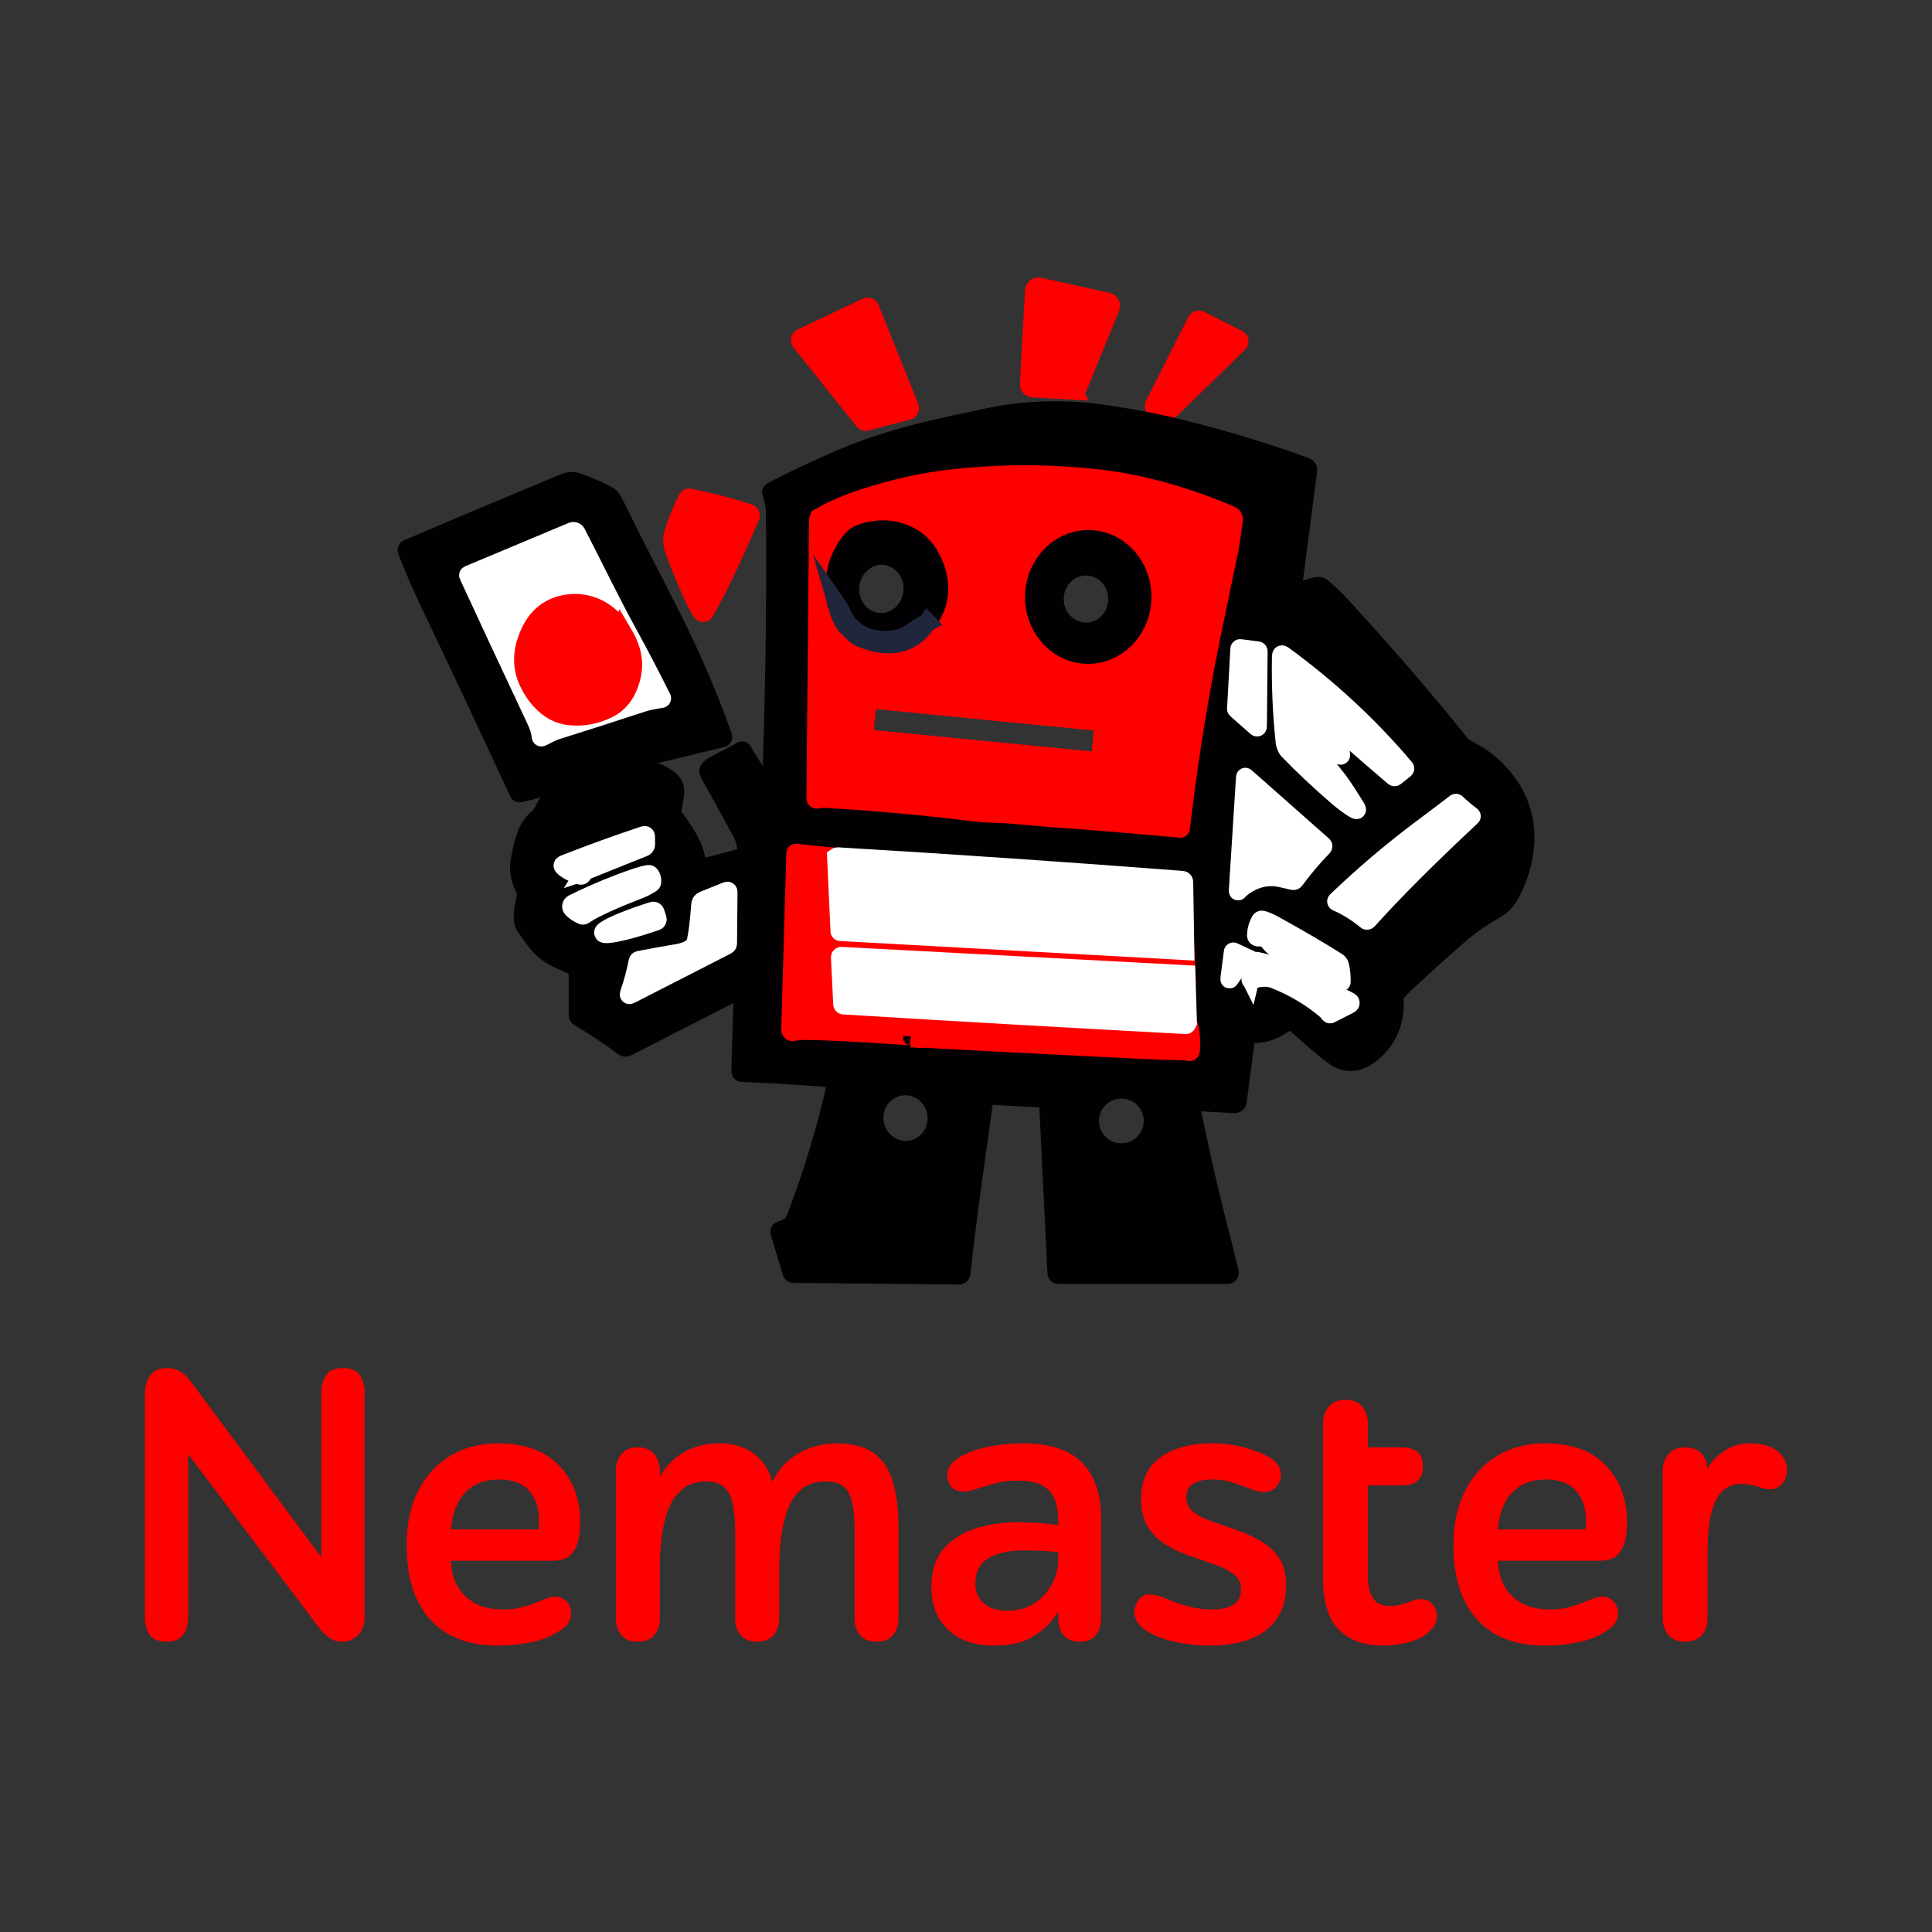 <svg xmlns="http://www.w3.org/2000/svg" viewBox="0 0 1920 1920">
  <rect x="0" y="0" width="1920" height="1920" fill="#333333" stroke="none"/>
  <defs>
    <clipPath id="logo">
      <rect x="0" y="0" width="1920" height="1920" />
    </clipPath>
  </defs>
  <g clip-path="url(#logo)">
          <rect fill="none" width="1920" height="1920"/>
    <g transform="scale(4.8)">
      <g fill="none" font-family="none" font-size="none" font-weight="none" stroke-miterlimit="10" style="mix-blend-mode:normal" text-anchor="none">
<g id="symbol" stroke-width="3.705">
<path d="m222.3 80.9-8.45-0.466c-0.237-0.013-0.459-0.119-0.618-0.296-0.158-0.177-0.24-0.409-0.227-0.646l1.066-19.352c0.014-0.262 0.143-0.505 0.353-0.664s0.479-0.217 0.735-0.159l14.194 3.123c0.256 0.057 0.474 0.224 0.596 0.457 0.122 0.233 0.136 0.507 0.037 0.75l-6.815 16.7c-0.144 0.35-0.493 0.571-0.872 0.552z" fill="#f00" stroke="#f00"/>
<path d="m188 85.084-8.623 2.252c-0.224 0.059-0.462-0.019-0.606-0.2l-13.041-16.359c-0.112-0.139-0.153-0.322-0.113-0.496 0.04-0.174 0.158-0.32 0.319-0.397l13.463-6.361c0.146-0.07 0.314-0.077 0.465-0.018 0.151 0.058 0.271 0.177 0.331 0.327l8.201 20.468c0.063 0.156 0.056 0.332-0.02 0.482-0.076 0.15-0.212 0.261-0.375 0.303z" fill="#f00" stroke="#f00"/>
<path d="m242 84.868-2.588-0.254c-0.193-0.019-0.365-0.132-0.459-0.301-0.094-0.17-0.099-0.375-0.012-0.549l8.748-17.301c0.147-0.289 0.5-0.405 0.79-0.26l7.833 3.957c0.171 0.087 0.289 0.251 0.317 0.44 0.028 0.189-0.038 0.381-0.176 0.513l-13.988 13.593c-0.124 0.119-0.294 0.179-0.466 0.162z" fill="#f00" stroke="#f00"/>
<path d="m153.43 204.78-23.634 12.093c-0.198 0.103-0.438 0.084-0.617-0.049-3.309-2.425-6.415-4.491-9.316-6.198-0.167-0.097-0.27-0.276-0.271-0.471v-9.127c-5.3e-4 -0.404-0.239-0.768-0.606-0.926-2.869-1.245-5.819-2.247-7.893-4.991-1.054-1.393-1.766-2.36-2.138-2.901-0.502-0.733-0.752-1.388-0.752-1.965 0-0.884 0.051-1.602 0.152-2.155 0.278-1.516 0.473-2.533 0.585-3.053 0.036-0.184 0.009-0.357-0.081-0.52-1.173-2.093-1.611-4.12-1.315-6.079 0.292-1.942 0.731-3.748 1.315-5.419 0.512-1.472 1.326-2.694 2.441-3.665 1.175-1.023 1.494-2.317 2.29-3.54 1.245-1.905 4.585-2.214 6.745-2.566 0.076-0.011 0.112-0.054 0.108-0.13l-0.13-2.561c-0.004-0.087-0.047-0.117-0.13-0.092-2.577 0.747-5.148 1.568-7.714 2.463-1.566 0.549-3.161 0.992-4.785 1.332-0.177 0.036-0.303-0.027-0.379-0.189-6.857-14.807-12.938-27.74-18.243-38.797-1.79-3.735-3.41-7.47-4.861-11.206-0.082-0.208 0.016-0.443 0.222-0.53 7.514-3.216 18.282-7.748 32.306-13.598 1.748-0.731 2.55-0.287 4.471 0.449 1.624 0.621 3.172 1.333 4.645 2.138 0.393 0.216 0.719 0.536 0.942 0.926 1.51 2.674 2.923 5.873 4.13 8.212 4.132 8.026 6.945 13.53 8.439 16.511 4.049 8.091 7.512 16.198 10.388 24.322 0.027 0.075 0.02 0.159-0.018 0.229-0.038 0.07-0.104 0.121-0.182 0.139l-21.805 5.262c-0.105 0.022-0.153 0.087-0.146 0.195l0.092 1.922c0.007 0.108 0.06 0.141 0.157 0.097 3.8-1.732 7.283-1.465 10.448 0.801 1.397 1.001 1.711 2.198 1.407 3.735-0.036 0.195-0.202 1.297-0.498 3.308-0.04 0.253 0.018 0.482 0.173 0.688 2.035 2.717 4.845 6.49 4.915 10.182 0.011 0.581 0.3 0.798 0.866 0.65l9.576-2.506c0.202-0.051 0.263-0.173 0.184-0.368-0.227-0.559-0.447-1.395-0.66-2.506-0.119-0.61-0.453-1.42-1.001-2.431-1.335-2.468-3.506-6.413-6.512-11.833-0.191-0.348-0.107-0.783 0.2-1.034 0.318-0.263 0.743-0.532 1.278-0.807 2.606-1.35 4.396-2.304 5.37-2.864 0.033-0.021 0.072-0.026 0.11-0.016 0.038 0.01 0.07 0.036 0.09 0.07 1.577 2.714 3.365 5.462 5.365 8.244 0.281 0.393 0.431 0.348 0.449-0.135 0.722-19.466 1-38.485 0.834-57.056-0.014-1.541-0.272-3.03-0.774-4.466-0.044-0.124 0.012-0.262 0.13-0.325 4.572-2.364 9.242-4.576 14.01-6.637 7.016-3.037 14.167-5.067 22.297-6.859 5.843-1.285 9.37-2.034 10.583-2.247 7.485-1.288 15.036-1.341 22.655-0.157 4.857 0.754 8.643 1.442 11.357 2.062 10.123 2.324 19.986 5.229 29.589 8.715 0.437 0.159 0.626 0.467 0.568 0.926l-3.313 25.394c-0.032 0.242 0.06 0.307 0.276 0.195 1.591-0.83 3.179-1.413 4.764-1.748 0.431-0.092 0.88 0.017 1.218 0.298 1.343 1.119 2.727 2.452 4.152 4 8.932 9.715 17.083 19.174 24.452 28.376 0.354 0.44 0.895 0.841 1.624 1.202 5.57 2.772 10.074 8.006 11.384 14.112 1.148 5.359-0.087 10.973-2.642 15.709-0.774 1.44-1.651 2.49-3.129 3.329-2.754 1.57-5.014 3.109-6.783 4.617-3.53 3.024-7.566 6.657-12.11 10.897-0.364 0.343-0.991 0.998-1.878 1.965-0.119 0.13-0.171 0.285-0.157 0.466 0.408 4.85-1.103 8.733-4.531 11.649-2.36 2.006-4.683 2.467-6.967 1.38-0.697-0.328-2.189-1.456-4.477-3.383-1.454-1.227-2.876-2.486-4.266-3.779-0.341-0.314-0.514-0.763-0.823-1.11-0.123-0.141-0.26-0.157-0.411-0.049-0.123 0.087-0.637 0.453-1.543 1.099-2.194 1.559-4.634 2.22-7.319 1.981-0.184-0.018-0.287 0.063-0.309 0.244l-1.781 13.674c-0.058 0.44-0.309 0.648-0.752 0.623l-8.705-0.482c-0.3-0.014-0.419 0.125-0.357 0.417 0.538 2.483 1.25 5.805 2.138 9.966 1.878 8.802 3.887 16.159 6.025 24.912 0.034 0.13 0.004 0.268-0.08 0.374-0.084 0.106-0.212 0.168-0.348 0.167h-35.029c-0.289 0-0.44-0.143-0.455-0.428l-1.759-35.787c-0.006-0.132-0.111-0.238-0.244-0.244l-12.483-0.693c-0.209-0.011-0.328 0.088-0.357 0.298-1.902 13.573-3.03 21.74-3.383 24.501-0.639 4.966-1.104 8.946-1.397 11.942-0.032 0.354-0.226 0.529-0.579 0.525l-34.217-0.325c-0.212-2.7e-4 -0.398-0.139-0.46-0.341l-2.474-8.293c-0.028-0.093-0.018-0.194 0.029-0.28 0.047-0.086 0.126-0.149 0.22-0.175 0.718-0.199 1.391-0.502 2.019-0.909 0.39-0.249 0.765-0.841 1.126-1.776 3.483-9.066 6.312-18.499 8.488-28.301 0.019-0.081 0.002-0.167-0.047-0.234-0.049-0.068-0.125-0.111-0.208-0.118-6.438-0.52-12.891-0.915-19.358-1.185-0.249-0.011-0.37-0.139-0.363-0.384l0.487-16.781c0.007-0.253-0.103-0.321-0.33-0.206zm16.348-97.797c-0.255 0.145-0.413 0.415-0.417 0.709l-0.541 57.592c-0.001 0.08 0.033 0.156 0.094 0.208 0.061 0.052 0.141 0.075 0.22 0.062 0.718-0.13 1.283-0.182 1.694-0.157 10.523 0.621 20.834 1.557 30.932 2.809 1.184 0.148 2.642 0.247 4.374 0.298 1.552 0.043 3.006 0.128 4.363 0.254 4.183 0.386 6.366 0.585 6.55 0.595 7.377 0.487 16.48 1.231 27.31 2.23 0.043 0.005 0.086-0.008 0.12-0.034 0.034-0.026 0.055-0.065 0.059-0.107 1.31-11.393 3.035-22.711 5.175-33.952 0.722-3.796 2.322-11.617 4.802-23.461 0.285-1.357 0.606-3.504 0.964-6.442 0.048-0.398-0.169-0.78-0.536-0.942-5.099-2.201-10.336-4.004-15.709-5.408-3.71-0.967-7.25-1.657-10.621-2.068-11.065-1.35-22.088-1.335-33.07 0.043-3.566 0.451-7.104 1.144-10.615 2.079-6.285 1.673-10.87 3.243-15.146 5.689zm-59.752 40.264c0.823 1.748 1.781 3.524 1.9 5.208 0.014 0.235 0.126 0.298 0.336 0.189 1.397-0.733 2.301-1.164 2.712-1.294 6.066-1.905 12.072-3.834 18.015-5.787 1.003-0.328 2.313-0.608 3.93-0.839 0.177-0.025 0.224-0.117 0.141-0.276-2.476-4.944-4.72-9.248-6.734-12.911-4.12-7.476-7.151-13.955-10.94-21.231-0.176-0.337-0.581-0.483-0.931-0.336l-21.464 8.992c-0.035 0.014-0.062 0.042-0.075 0.077-0.013 0.035-0.012 0.074 0.005 0.107 3.587 7.777 7.956 17.144 13.106 28.1zm146.77-13.073c-0.051-0.006-0.101 0.009-0.14 0.042s-0.063 0.08-0.065 0.131l-0.688 12.391c-0.003 0.055 0.019 0.109 0.06 0.146l4.179 3.692c0.054 0.049 0.132 0.062 0.198 0.033 0.067-0.029 0.11-0.095 0.11-0.168l0.146-15.612c6.6e-4 -0.094-0.069-0.173-0.162-0.184zm13.907 18.118 6.777 4.157c0.045 0.028 0.102 0.028 0.146-0.002 0.044-0.029 0.067-0.081 0.059-0.134-0.227-1.642-0.278-3.302-0.152-4.98 0.006-0.095 0.124-0.081 0.315 0.036 0.191 0.118 0.428 0.324 0.633 0.548 0.505 0.556 1.052 1.101 1.64 1.635 1.122 1.014 3.928 3.443 8.418 7.286 0.119 0.101 0.238 0.105 0.357 0.011l1.965-1.564c0.123-0.101 0.134-0.213 0.032-0.336-7.293-8.629-15.682-16.413-25.166-23.353-0.339-0.249-0.514-0.164-0.525 0.254-0.115 5.944 0.139 11.87 0.763 17.777 0.06 0.53 0.341 1.337 0.709 1.716 2.988 3.104 6.343 6.261 10.063 9.473 1.328 1.144 2.503 2.026 3.524 2.647 0.78 0.473 0.926 0.323 0.438-0.449-1.267-2.014-2.49-4.044-3.936-5.895-2.214-2.826-4.504-5.478-6.279-8.618-0.195-0.35-0.123-0.42 0.217-0.211zm-12.429 30.747c2.292-1.357 4.661-1.743 7.108-1.158 1.299 0.314 2.073 0.493 2.322 0.536 0.18 0.029 0.325-0.031 0.433-0.179 1.83-2.483 3.757-4.758 5.781-6.826 0.058-0.058 0.09-0.137 0.088-0.219-0.002-0.082-0.038-0.159-0.099-0.214l-15.969-14.112c-0.108-0.101-0.168-0.076-0.179 0.076l-1.489 23.429c-0.014 0.238 0.058 0.265 0.217 0.081 0.447-0.502 1.043-0.973 1.786-1.413zm-127.49-16.747c-0.111-0.297-0.336-0.538-0.624-0.67-0.289-0.132-0.618-0.143-0.915-0.032l-11.226 4.197c-0.297 0.111-0.538 0.336-0.67 0.624-0.132 0.289-0.143 0.618-0.032 0.915l0.144 0.385c0.111 0.297 0.336 0.538 0.624 0.67 0.289 0.132 0.618 0.143 0.915 0.032l11.226-4.197c0.297-0.111 0.538-0.336 0.67-0.624 0.132-0.289 0.143-0.618 0.032-0.915zm170.81-0.029c-0.09-0.083-0.184-0.088-0.281-0.016-1.101 0.859-3.49 2.665-7.167 5.419-5.998 4.489-11.805 9.421-17.42 14.795-0.141 0.137-0.121 0.245 0.06 0.325 2.18 0.964 4.202 2.225 6.068 3.784 0.116 0.103 0.295 0.091 0.401-0.027 5.291-5.893 12.434-13.044 21.431-21.453 0.083-0.079 0.079-0.153-0.011-0.222-1.122-0.844-2.149-1.712-3.08-2.604zm-180.44 14.107 12.153-4.872c0.321-0.126 0.48-0.363 0.476-0.709l-0.016-1.516c0-0.35-0.168-0.471-0.503-0.363-5.287 1.754-10.767 3.739-16.44 5.955-0.429 0.17-0.469 0.404-0.119 0.704 0.837 0.718 1.988 1.294 3.454 1.727 0.195 0.061 0.346 0.004 0.455-0.173l0.374-0.612c0.039-0.063 0.098-0.113 0.168-0.141zm124.81 31.354-0.309-10.047-0.227-4.764-0.233-14.356c-0.005-0.211-0.169-0.384-0.379-0.401-23.851-1.841-47.639-3.468-71.363-4.883-0.069-0.004-0.13 0.005-0.184 0.027-0.072 0.025-0.13 0.054-0.173 0.087l-8.32-0.839c-0.029-0.003-0.058 0.006-0.08 0.026-0.022 0.02-0.034 0.048-0.034 0.077l-1.05 36.41c-0.014 0.516 0.229 0.722 0.731 0.617 0.7-0.148 1.451-0.222 2.252-0.222 3.75 0.004 11.079 0.374 21.989 1.11 0.065 0.007 0.125 0.042 0.162 0.097 0.144 0.23 0.113 0.349-0.094 0.358 0.355 0.026 0.703-0.017 1.042-0.13 0.047-0.014 0.099-0.018 0.157-0.011 0.069 0.011 0.105 0.042 0.108 0.092 0.007 0.112 0.067 0.164 0.179 0.157 0.722-0.069 1.59-0.065 2.604 0.011 0.177 0.014 1.985 0.114 5.424 0.298 10.155 0.545 23.147 1.205 38.976 1.981 2.18 0.108 4.751 0.189 7.714 0.244 0.408 0.011 0.861 0.063 1.359 0.157 0.213 0.043 0.33-0.043 0.352-0.26 0.209-2.317 0.009-4.262-0.601-5.835zm-124.67-22.454c1.895-1.241 5.738-2.988 11.53-5.24 0.617-0.244 1.489-0.747 1.916-1.012 0.191-0.115 0.294-0.245 0.309-0.39 0.054-0.556-0.07-1.05-0.374-1.483-0.105-0.155-0.249-0.222-0.433-0.2-0.978 0.108-3.06 0.774-6.247 1.998-3.28 1.26-6.409 2.633-9.387 4.12-0.19 0.097-0.325 0.277-0.363 0.487-0.038 0.21 0.024 0.424 0.168 0.58 0.516 0.552 1.223 1.027 2.122 1.424 0.137 0.061 0.287 0.036 0.449-0.076 0.007-0.007 0.11-0.076 0.309-0.206zm22.741 5.673c-0.374 1.629-2.745 2.203-4.179 2.436-2.642 0.433-5.152 0.886-7.53 1.359-0.18 0.036-0.289 0.144-0.325 0.325-0.455 2.317-1.043 4.506-1.765 6.566-0.137 0.401-0.018 0.503 0.357 0.309l19.878-10.166c0.18-0.094 0.272-0.242 0.276-0.444l0.097-10.621c0.004-0.285-0.128-0.375-0.395-0.271l-4.812 1.933c-0.415 0.166-0.639 0.469-0.671 0.909-0.253 3.49-0.563 6.045-0.931 7.665zm-7.871-4.753-0.433-1.321c-0.041-0.124-0.129-0.227-0.246-0.286-0.117-0.059-0.252-0.069-0.376-0.028l-1.608 0.53c-2.387 0.785-4.639 1.649-6.26 2.403s-2.477 1.334-2.38 1.614l0.043 0.13c0.089 0.282 1.123 0.241 2.875-0.114 1.752-0.355 4.077-0.996 6.463-1.78l1.608-0.53c0.256-0.085 0.396-0.36 0.314-0.617zm124.36 3.919c1.662-0.173 1.965 0.688 2.885 1.657 0.336 0.35 0.668 0.614 0.996 0.79 4.883 2.577 8.392 4.363 10.529 5.359 0.346 0.162 1.231 0.657 2.652 1.483 0.041 0.023 0.091 0.022 0.132-9.7e-4 0.041-0.023 0.067-0.066 0.068-0.113 0.029-1.22-0.088-2.367-0.352-3.443-0.076-0.302-0.264-0.564-0.525-0.731-3.623-2.295-7.985-4.847-13.084-7.654-1.083-0.595-1.92-0.951-2.512-1.066-0.175-0.032-0.351 0.051-0.438 0.206-0.523 0.927-0.807 1.942-0.85 3.042-0.005 0.132 0.047 0.261 0.142 0.351 0.096 0.09 0.226 0.134 0.356 0.12zm-5.116 2.874c-0.036-0.016-0.078-0.015-0.112 0.003-0.034 0.018-0.057 0.051-0.061 0.089l-0.709 5.457c-0.043 0.332 0.025 0.357 0.206 0.076 1.104-1.711 2.144-2.95 4.12-3.502 0.458-0.126 0.473-0.291 0.043-0.493zm3.497 5.695c-0.054 0.227 0.029 0.305 0.249 0.233 1.826-0.588 3.401-0.619 4.726-0.092 4.027 1.606 7.579 3.719 10.653 6.339 0.036 0.029 0.269 0.296 0.698 0.801 0.065 0.079 0.144 0.096 0.238 0.049l3.973-2.035c0.126-0.063 0.206-0.191 0.207-0.331 0.001-0.141-0.077-0.27-0.201-0.335-5.258-2.75-10.79-5.298-16.597-7.644-0.861-0.346-1.494-0.466-2.582-0.725-0.296-0.072-0.48 0.042-0.552 0.341zm-70.321 35.287c3.498-0.598 5.838-3.983 5.226-7.56s-3.943-5.993-7.441-5.395c-3.498 0.598-5.838 3.983-5.226 7.56s3.943 5.993 7.441 5.395zm50.065-5.882c0-3.582-2.904-6.485-6.485-6.485-3.582 0-6.485 2.904-6.485 6.485 0 3.582 2.904 6.485 6.485 6.485 3.582 0 6.485-2.904 6.485-6.485z" fill="#030003" stroke="#030003"/>
<path d="m169.77 106.99c4.277-2.447 8.861-4.017 15.146-5.689 3.511-0.935 7.05-1.628 10.615-2.079 10.982-1.379 22.005-1.393 33.07-0.043 3.371 0.411 6.911 1.101 10.621 2.068 5.374 1.404 10.61 3.207 15.709 5.408 0.367 0.162 0.584 0.544 0.536 0.942-0.357 2.938-0.678 5.085-0.964 6.442-2.479 11.844-4.08 19.665-4.802 23.461-2.14 11.242-3.865 22.559-5.175 33.952-0.004 0.042-0.025 0.08-0.059 0.107-0.034 0.026-0.077 0.039-0.12 0.034-10.83-1-19.934-1.743-27.31-2.23-0.184-0.011-2.367-0.209-6.55-0.595-1.357-0.126-2.811-0.211-4.363-0.254-1.732-0.051-3.19-0.15-4.374-0.298-10.098-1.252-20.408-2.189-30.932-2.809-0.411-0.025-0.976 0.027-1.694 0.157-0.079 0.013-0.159-0.01-0.22-0.062-0.061-0.052-0.095-0.129-0.094-0.208l0.541-57.592c0.003-0.295 0.162-0.565 0.417-0.709zm3.329 17.858c0.704 2.472 1.389 4.042 2.057 4.71 0.704 0.697 1.2 1.193 1.489 1.489 0.505 0.523 1.057 0.9 1.657 1.131 1.653 0.639 3.042 1.025 4.168 1.158 4.071 0.491 7.254-1.003 9.549-4.482 1.923-2.544 2.714-5.334 2.371-8.369-0.217-1.898-0.886-3.795-2.008-5.689-1.047-1.768-2.478-3.093-4.293-3.973-2.548-1.241-5.253-1.55-8.114-0.926-1.74 0.379-2.929 0.951-3.567 1.716-3.172 3.789-4.275 8.201-3.308 13.236zm51.975 10.749c2.978 0.057 5.859-1.152 8.009-3.362 2.149-2.21 3.391-5.239 3.452-8.421 0.127-6.627-4.798-12.096-11-12.215-2.978-0.057-5.859 1.152-8.009 3.362-2.149 2.21-3.391 5.239-3.452 8.421-0.127 6.627 4.798 12.096 11 12.215zm3.394 14.128c0.008-0.08-0.051-0.152-0.131-0.16l-48.519-4.757c-0.08-0.008-0.152 0.051-0.16 0.131l-0.758 7.726c-0.008 0.08 0.051 0.152 0.131 0.16l48.519 4.757c0.08 0.008 0.152-0.051 0.16-0.131z" fill="#f00" stroke="#f00"/>
<path d="m149.81 119.36c-1.205 2.505-2.494 4.953-3.865 7.346-0.072 0.128-0.205 0.21-0.352 0.215-0.147 0.006-0.286-0.066-0.368-0.188-0.563-0.855-1.146-1.931-1.748-3.226-1.393-2.988-2.687-6.122-3.881-9.403-0.498-1.375-0.612-2.355-0.152-3.87 0.794-2.591 1.738-4.926 2.831-7.005 0.093-0.179 0.292-0.274 0.487-0.233 4.255 0.863 8.354 1.929 12.299 3.199 0.154 0.05 0.28 0.162 0.347 0.308 0.067 0.146 0.069 0.314 0.005 0.461-1.812 4.258-3.679 8.391-5.603 12.396z" fill="#f00" stroke="#f00"/>
<path d="m192.02 128.85c-0.927 0.466-1.81 1-2.647 1.602-1.018 0.736-1.815 1.202-2.393 1.397-0.888 0.307-1.806 0.498-2.755 0.574-3.576 0.296-6.462-0.808-8.656-3.313-0.375-0.429-0.789-1.133-1.24-2.111-0.35-0.765-0.76-1.483-1.229-2.155-0.967-5.034 0.135-9.446 3.308-13.236 0.639-0.765 1.828-1.337 3.567-1.716 2.862-0.624 5.567-0.316 8.114 0.926 1.815 0.881 3.246 2.205 4.293 3.973 1.122 1.895 1.792 3.791 2.008 5.689 0.343 3.035-0.447 5.825-2.371 8.369zm-10.183-0.106c1.701 0.161 3.4-0.403 4.724-1.568 1.324-1.165 2.163-2.835 2.334-4.643s-0.341-3.606-1.423-4.998c-1.082-1.392-2.645-2.265-4.346-2.425-1.701-0.161-3.4 0.403-4.724 1.568-1.324 1.165-2.163 2.835-2.334 4.643s0.341 3.606 1.423 4.998c1.082 1.392 2.645 2.265 4.346 2.425z" fill="#030003" stroke="#030003"/>
<path d="m111.92 152.46c-0.119-1.683-1.077-3.459-1.9-5.208-5.15-10.957-9.518-20.323-13.106-28.1-0.016-0.034-0.018-0.072-0.005-0.107 0.013-0.035 0.04-0.063 0.075-0.077l21.464-8.992c0.35-0.147 0.755-0.001 0.931 0.336 3.789 7.276 6.821 13.755 10.94 21.231 2.014 3.663 4.258 7.967 6.734 12.911 0.083 0.159 0.036 0.251-0.141 0.276-1.617 0.231-2.927 0.511-3.93 0.839-5.944 1.952-11.949 3.881-18.015 5.787-0.411 0.13-1.315 0.561-2.712 1.294-0.209 0.108-0.321 0.045-0.336-0.189zm16.808-21.929c-2.36-3.93-6.545-6.177-11.021-5.63-4.219 0.516-7.113 3.041-8.683 7.573-1.054 3.046-0.973 5.911 0.244 8.596 1.548 3.41 4.498 6.718 8.396 7.194 2.894 0.357 5.695-0.148 8.401-1.516 2.035-1.032 3.484-2.808 4.347-5.327 1.418-4.13 0.509-7.243-1.683-10.892z" fill="#fff" stroke="#fff"/>
<path d="m225.08 135.59c-6.202-0.119-11.127-5.588-11-12.215 0.061-3.182 1.303-6.212 3.452-8.421 2.149-2.21 5.03-3.419 8.009-3.362 6.202 0.119 11.127 5.588 11 12.215-0.061 3.182-1.303 6.212-3.452 8.421-2.149 2.21-5.03 3.419-8.009 3.362zm-0.188-4.848c1.713-0.012 3.35-0.731 4.553-1.999 1.202-1.268 1.871-2.982 1.858-4.763-0.026-3.71-2.938-6.697-6.505-6.673-1.713 0.012-3.35 0.731-4.553 1.999-1.202 1.268-1.871 2.982-1.858 4.763 0.026 3.71 2.938 6.697 6.505 6.673z" fill="#030003" stroke="#030003"/>
<path d="m128.73 130.53c2.192 3.649 3.102 6.761 1.683 10.892-0.863 2.519-2.312 4.295-4.347 5.327-2.707 1.368-5.507 1.873-8.401 1.516-3.898-0.476-6.848-3.784-8.396-7.194-1.216-2.685-1.297-5.55-0.244-8.596 1.57-4.533 4.464-7.057 8.683-7.573 4.477-0.547 8.661 1.7 11.021 5.63z" fill="#f00" stroke="#f00"/>
<path d="m192.02 128.85c-2.295 3.479-5.478 4.973-9.549 4.482-1.126-0.134-2.515-0.52-4.168-1.158-0.599-0.231-1.151-0.608-1.657-1.131-0.289-0.296-0.785-0.792-1.489-1.489-0.668-0.668-1.353-2.237-2.057-4.71 0.469 0.671 0.879 1.389 1.229 2.155 0.451 0.978 0.864 1.682 1.24 2.111 2.194 2.505 5.08 3.609 8.656 3.313 0.949-0.076 1.868-0.267 2.755-0.574 0.577-0.195 1.375-0.66 2.393-1.397 0.837-0.603 1.72-1.137 2.647-1.602z" fill="#20273d" stroke="#20273d"/>
<path d="m256.79 134.18 3.638 0.471c0.093 0.011 0.163 0.09 0.162 0.184l-0.146 15.612c-8e-5 0.073-0.043 0.139-0.11 0.168-0.067 0.029-0.145 0.016-0.198-0.033l-4.179-3.692c-0.041-0.037-0.063-0.091-0.06-0.146l0.688-12.391c0.003-0.051 0.026-0.098 0.065-0.131 0.039-0.033 0.09-0.048 0.14-0.042z" fill="#fff" stroke="#fff"/>
<path d="m270.48 152.51c1.776 3.14 4.065 5.792 6.279 8.618 1.445 1.851 2.669 3.881 3.936 5.895 0.487 0.772 0.341 0.922-0.438 0.449-1.021-0.621-2.196-1.503-3.524-2.647-3.721-3.212-7.075-6.37-10.063-9.473-0.368-0.379-0.65-1.185-0.709-1.716-0.624-5.908-0.879-11.833-0.763-17.777 0.011-0.419 0.186-0.503 0.525-0.254 9.484 6.94 17.873 14.724 25.166 23.353 0.101 0.123 0.09 0.235-0.032 0.336l-1.965 1.564c-0.119 0.094-0.238 0.09-0.357-0.011-4.489-3.843-7.295-6.272-8.418-7.286-0.588-0.534-1.135-1.079-1.64-1.635-0.204-0.225-0.442-0.431-0.633-0.548-0.191-0.118-0.309-0.131-0.315-0.036-0.126 1.678-0.076 3.338 0.152 4.98 0.008 0.052-0.015 0.105-0.059 0.134-0.044 0.029-0.101 0.03-0.146 0.002l-6.777-4.157c-0.339-0.209-0.411-0.139-0.217 0.211z" fill="#fff" stroke="#fff"/>
<path d="m258.27 183.04c-0.743 0.44-1.339 0.911-1.786 1.413-0.159 0.184-0.231 0.157-0.217-0.081l1.489-23.429c0.011-0.152 0.07-0.177 0.179-0.076l15.969 14.112c0.061 0.055 0.097 0.132 0.099 0.214 0.002 0.082-0.03 0.161-0.088 0.219-2.025 2.068-3.952 4.343-5.781 6.826-0.108 0.148-0.253 0.208-0.433 0.179-0.249-0.043-1.023-0.222-2.322-0.536-2.447-0.585-4.816-0.199-7.108 1.158z" fill="#fff" stroke="#fff"/>
<path d="m301.58 166.27c0.931 0.891 1.958 1.759 3.08 2.604 0.09 0.069 0.094 0.143 0.011 0.222-8.997 8.409-16.141 15.56-21.431 21.453-0.105 0.118-0.285 0.13-0.401 0.027-1.866-1.559-3.889-2.82-6.068-3.784-0.18-0.079-0.2-0.188-0.06-0.325 5.615-5.374 11.422-10.305 17.42-14.795 3.677-2.754 6.066-4.56 7.167-5.419 0.097-0.072 0.191-0.067 0.281 0.016z" fill="#fff" stroke="#fff"/>
<path d="m120.98 180.51-0.374 0.612c-0.108 0.177-0.26 0.235-0.455 0.173-1.465-0.433-2.616-1.009-3.454-1.727-0.35-0.3-0.31-0.534 0.119-0.704 5.673-2.216 11.153-4.201 16.44-5.955 0.336-0.108 0.503 0.013 0.503 0.363l0.016 1.516c0.004 0.346-0.155 0.583-0.476 0.709l-12.153 4.872c-0.07 0.028-0.129 0.077-0.168 0.141z" fill="#fff" stroke="#fff"/>
<path d="m173.09 177.39 0.715 15.39c0.007 0.119 0.069 0.182 0.184 0.189l71.434 3.946 0.227 4.764-71.412-3.784c-0.242-0.014-0.357 0.101-0.346 0.346l0.476 9.69c0.01 0.13 0.114 0.233 0.244 0.244 23.66 1.447 47.319 2.802 70.979 4.065 0.083 0.004 0.206-0.168 0.368-0.514 0.61 1.573 0.81 3.519 0.601 5.835-0.022 0.217-0.139 0.303-0.352 0.26-0.498-0.094-0.951-0.146-1.359-0.157-2.963-0.054-5.534-0.135-7.714-0.244-15.828-0.776-28.82-1.436-38.976-1.981-3.439-0.184-5.247-0.283-5.424-0.298-1.014-0.076-1.882-0.079-2.604-0.011-0.112 0.007-0.171-0.045-0.179-0.157-0.004-0.051-0.04-0.081-0.108-0.092-0.058-0.007-0.11-0.004-0.157 0.011-0.339 0.113-0.686 0.156-1.042 0.13 0.207-0.008 0.239-0.128 0.094-0.358-0.038-0.055-0.097-0.091-0.162-0.097-10.91-0.736-18.239-1.106-21.989-1.11-0.801 0-1.552 0.074-2.252 0.222-0.502 0.105-0.745-0.101-0.731-0.617l1.05-36.41c-1.6e-4 -0.029 0.012-0.057 0.034-0.077 0.022-0.02 0.051-0.029 0.08-0.026z" fill="#f00" stroke="#f00"/>
<path d="m245.42 196.92-71.434-3.946c-0.115-0.007-0.177-0.07-0.184-0.189l-0.715-15.39c0.043-0.032 0.101-0.061 0.173-0.087 0.054-0.022 0.115-0.031 0.184-0.027 23.725 1.415 47.512 3.042 71.363 4.883 0.21 0.017 0.374 0.19 0.379 0.401z" fill="#fff" stroke="#fff"/>
<path d="m121.29 189.27c-0.199 0.13-0.301 0.199-0.309 0.206-0.162 0.112-0.312 0.137-0.449 0.076-0.899-0.397-1.606-0.872-2.122-1.424-0.144-0.156-0.207-0.37-0.168-0.58 0.038-0.21 0.173-0.39 0.363-0.487 2.977-1.487 6.106-2.86 9.387-4.12 3.187-1.223 5.269-1.889 6.247-1.998 0.184-0.022 0.328 0.045 0.433 0.2 0.303 0.433 0.428 0.927 0.374 1.483-0.014 0.144-0.117 0.274-0.309 0.39-0.428 0.265-1.299 0.769-1.916 1.012-5.792 2.252-9.636 3.999-11.53 5.24z" fill="#fff" stroke="#fff"/>
<path d="m139.85 197.38c1.435-0.233 3.805-0.807 4.179-2.436 0.368-1.62 0.678-4.175 0.931-7.665 0.032-0.44 0.256-0.743 0.671-0.909l4.812-1.933c0.267-0.105 0.399-0.014 0.395 0.271l-0.097 10.621c-0.004 0.202-0.096 0.35-0.276 0.444l-19.878 10.166c-0.375 0.195-0.494 0.092-0.357-0.309 0.722-2.061 1.31-4.249 1.765-6.566 0.036-0.18 0.144-0.289 0.325-0.325 2.378-0.473 4.888-0.926 7.53-1.359z" fill="#fff" stroke="#fff"/>
<path d="m136.16 190.19c0.082 0.257-0.058 0.532-0.314 0.617l-1.608 0.53c-2.386 0.785-4.711 1.425-6.463 1.78-1.752 0.355-2.786 0.396-2.875 0.114l-0.043-0.13c-0.097-0.28 0.759-0.86 2.38-1.614 1.621-0.753 3.873-1.618 6.26-2.403l1.608-0.53c0.124-0.041 0.26-0.031 0.376 0.028s0.205 0.162 0.246 0.286z" fill="#fff" stroke="#fff"/>
<path d="m263.41 195.77c-0.92-0.969-1.223-1.83-2.885-1.657-0.13 0.014-0.26-0.029-0.356-0.12-0.096-0.09-0.148-0.219-0.142-0.351 0.043-1.101 0.327-2.115 0.85-3.042 0.087-0.155 0.263-0.238 0.438-0.206 0.592 0.115 1.429 0.471 2.512 1.066 5.099 2.808 9.461 5.359 13.084 7.654 0.261 0.167 0.449 0.428 0.525 0.731 0.263 1.075 0.381 2.223 0.352 3.443-0.002 0.047-0.028 0.09-0.068 0.113-0.041 0.023-0.091 0.024-0.132 9.7e-4 -1.422-0.826-2.306-1.321-2.652-1.483-2.136-0.996-5.646-2.782-10.529-5.359-0.328-0.177-0.66-0.44-0.996-0.79z" fill="#fff" stroke="#fff"/>
<path d="m255.41 196.99 3.486 1.629c0.429 0.202 0.415 0.366-0.043 0.493-1.976 0.552-3.015 1.792-4.12 3.502-0.18 0.281-0.249 0.256-0.206-0.076l0.709-5.457c0.004-0.038 0.027-0.071 0.061-0.089 0.034-0.018 0.076-0.019 0.112-0.003z" fill="#fff" stroke="#fff"/>
<path d="m245.65 201.68 0.309 10.047c-0.162 0.346-0.285 0.518-0.368 0.514-23.66-1.263-47.319-2.618-70.979-4.065-0.13-0.01-0.233-0.114-0.244-0.244l-0.476-9.69c-0.011-0.245 0.105-0.361 0.346-0.346z" fill="#fff" stroke="#fff"/>
<path d="m258.9 202.68 0.812-3.4c0.072-0.3 0.256-0.413 0.552-0.341 1.088 0.26 1.721 0.379 2.582 0.725 5.807 2.346 11.339 4.894 16.597 7.644 0.125 0.065 0.203 0.194 0.201 0.335-0.001 0.141-0.081 0.269-0.207 0.331l-3.973 2.035c-0.094 0.047-0.173 0.031-0.238-0.049-0.429-0.505-0.662-0.772-0.698-0.801-3.075-2.62-6.626-4.733-10.653-6.339-1.324-0.527-2.9-0.496-4.726 0.092-0.22 0.072-0.303-0.005-0.249-0.233z" fill="#fff" stroke="#fff"/>
</g>
<g fill="#f00" id="text" stroke-width="1.458">
<path d="m66.524 322.4v-34.072c0-1.364 0.316-2.549 0.948-3.554 0.632-1.019 1.795-1.529 3.489-1.529 1.752 0 2.943 0.51 3.575 1.529 0.632 1.005 0.948 2.19 0.948 3.554v46.541c0 1.479-0.431 2.685-1.292 3.618-0.847 0.933-1.981 1.4-3.403 1.4-0.976 0-1.823-0.251-2.541-0.754-0.704-0.488-1.328-1.062-1.874-1.723l-27.415-36.354v33.813c0 1.364-0.33 2.541-0.991 3.532-0.66 0.991-1.838 1.486-3.532 1.486s-2.857-0.495-3.489-1.486c-0.632-0.991-0.948-2.168-0.948-3.532v-46.455c0-1.307 0.345-2.498 1.034-3.575 0.689-1.062 1.881-1.594 3.575-1.594 1.091 0 2.031 0.258 2.821 0.775 0.79 0.517 1.464 1.163 2.024 1.938zm47.766 0.732h-20.933c0.115 3.116 1.127 5.578 3.037 7.387 1.924 1.809 4.472 2.714 7.645 2.714 1.752 0 3.324-0.223 4.716-0.668 1.393-0.431 2.721-0.919 3.984-1.464 1.306-0.546 2.369-0.682 3.187-0.409 0.833 0.273 1.464 0.79 1.895 1.551 0.431 0.876 0.524 1.795 0.28 2.757-0.244 0.962-0.912 1.795-2.003 2.498-1.752 1.206-3.762 2.039-6.03 2.498-2.268 0.474-4.58 0.711-6.934 0.711-6.13 0-10.825-1.809-14.084-5.427-3.245-3.604-4.867-8.715-4.867-15.334 0-4.279 0.775-7.99 2.326-11.135 1.565-3.144 3.769-5.592 6.611-7.344 2.843-1.752 6.231-2.627 10.165-2.627 5.37 0 9.519 1.522 12.448 4.566 2.929 3.03 4.393 6.956 4.393 11.781 0 0.546-0.043 1.213-0.129 2.003-0.086 0.79-0.179 1.407-0.28 1.852-0.388 1.364-0.976 2.391-1.766 3.08-0.804 0.675-2.024 1.012-3.661 1.012zm-11.005-16.82c-2.9 0-5.212 0.89-6.934 2.671-1.723 1.78-2.721 4.336-2.994 7.667h18.155c0.043-0.431 0.065-0.782 0.065-1.055v-0.991c0-2.355-0.668-4.329-2.003-5.923-1.335-1.579-3.431-2.369-6.288-2.369zm48.929 28.816v-17.402c0-2.139-0.122-4.027-0.366-5.664-0.244-1.651-0.797-2.951-1.658-3.898-0.847-0.962-2.168-1.443-3.963-1.443-1.981 0-3.596 0.51-4.846 1.529-1.263 1.005-2.24 2.355-2.929 4.049-0.675 1.694-1.149 3.582-1.421 5.664-0.273 2.082-0.409 4.164-0.409 6.246v10.919c0 1.307-0.373 2.426-1.12 3.36-0.732 0.933-1.895 1.4-3.489 1.4-1.522 0-2.656-0.467-3.403-1.4-0.732-0.933-1.098-2.053-1.098-3.36v-30.712c0-1.249 0.366-2.355 1.098-3.317 0.747-0.962 1.881-1.443 3.403-1.443 1.594 0 2.757 0.481 3.489 1.443 0.747 0.962 1.12 2.067 1.12 3.317v1.314c1.249-2.182 2.914-3.877 4.996-5.083 2.082-1.206 4.573-1.809 7.473-1.809 2.685 0 4.982 0.682 6.891 2.046 1.909 1.378 3.223 3.353 3.941 5.923 1.206-2.57 3.015-4.544 5.427-5.923 2.398-1.364 5.018-2.046 7.861-2.046 3.345 0 5.944 0.696 7.796 2.089 1.866 1.407 3.166 3.41 3.898 6.009 0.747 2.599 1.12 5.671 1.12 9.218v18.974c0 1.307-0.373 2.426-1.12 3.36-0.732 0.933-1.888 1.4-3.467 1.4-1.536 0-2.678-0.467-3.424-1.4-0.732-0.933-1.098-2.053-1.098-3.36v-19.211c0-2.742-0.373-4.961-1.12-6.655-0.732-1.694-2.355-2.541-4.867-2.541-2.024 0-3.683 0.531-4.975 1.594-1.278 1.077-2.247 2.513-2.907 4.307-0.66 1.809-1.113 3.783-1.357 5.923-0.244 2.125-0.366 4.257-0.366 6.396v10.187c0 1.307-0.373 2.426-1.12 3.36-0.732 0.933-1.895 1.4-3.489 1.4-1.522 0-2.656-0.467-3.403-1.4-0.732-0.933-1.098-2.053-1.098-3.36zm66.89 0v-1.486c-1.091 1.91-2.706 3.568-4.846 4.975-2.139 1.393-4.903 2.089-8.291 2.089-4.164 0-7.394-1.098-9.691-3.295-2.297-2.182-3.446-5.104-3.446-8.766 0-3.345 0.847-6.002 2.541-7.969 1.708-1.967 3.898-3.374 6.568-4.221 2.685-0.847 5.535-1.271 8.55-1.271 1.967 0 3.711 0.065 5.233 0.194 1.536 0.144 2.663 0.266 3.381 0.366v-0.905c0-1.479-0.208-2.843-0.625-4.092-0.402-1.264-1.192-2.276-2.369-3.037-1.177-0.775-2.972-1.163-5.384-1.163-1.866 0-3.496 0.208-4.889 0.625-1.393 0.416-2.994 0.897-4.803 1.443-0.976 0.273-1.917 0.273-2.821 0-0.904-0.273-1.522-0.905-1.852-1.895-0.66-1.91 0.022-3.525 2.046-4.846 1.479-0.976 3.438-1.73 5.879-2.261 2.426-0.517 4.932-0.775 7.516-0.775 5.628 0 9.727 1.357 12.297 4.071 2.57 2.699 3.855 6.432 3.855 11.199v21.02c0 1.307-0.337 2.426-1.012 3.36-0.689 0.933-1.823 1.4-3.403 1.4-1.536 0-2.663-0.467-3.381-1.4-0.704-0.933-1.055-2.053-1.055-3.36zm-10.682-1.658c2.355 0 4.314-0.531 5.879-1.594 1.551-1.062 2.742-2.419 3.575-4.071 0.818-1.637 1.228-3.302 1.228-4.997v-1.4c-1.048-0.158-2.146-0.266-3.295-0.323-1.149-0.057-2.484-0.086-4.006-0.086-2.9 0-5.269 0.531-7.107 1.594-1.838 1.077-2.757 2.843-2.757 5.298 0 1.651 0.574 2.994 1.723 4.027 1.149 1.034 2.735 1.551 4.759 1.551zm42.361-34.631c2.398 0 4.609 0.258 6.633 0.775 2.024 0.531 3.726 1.177 5.104 1.938 1.306 0.704 2.125 1.551 2.455 2.541 0.33 0.991 0.273 1.946-0.172 2.864-0.876 1.867-2.599 2.391-5.168 1.572-1.149-0.445-2.469-0.926-3.963-1.443-1.508-0.517-3.029-0.775-4.566-0.775-3.661 0-5.492 1.228-5.492 3.683 0 1.264 0.488 2.276 1.464 3.037 0.991 0.775 2.276 1.436 3.855 1.981 1.594 0.546 3.266 1.12 5.018 1.723 1.752 0.603 3.417 1.357 4.996 2.261 1.594 0.905 2.879 2.082 3.855 3.532 0.991 1.45 1.486 3.345 1.486 5.686 0 3.891-1.328 6.942-3.984 9.153-2.656 2.225-6.748 3.338-12.275 3.338-2.067 0-4.307-0.258-6.719-0.775-2.412-0.531-4.436-1.314-6.073-2.348-2.297-1.637-2.929-3.525-1.895-5.664 0.603-1.264 1.493-1.867 2.67-1.809 1.177 0.057 2.29 0.33 3.338 0.818 1.579 0.718 3.173 1.278 4.781 1.68 1.622 0.416 3.202 0.625 4.738 0.625 4.049 0 6.073-1.393 6.073-4.178 0-1.321-0.495-2.362-1.486-3.123-0.991-0.775-2.276-1.436-3.855-1.981-1.594-0.546-3.266-1.12-5.018-1.723-1.752-0.603-3.417-1.364-4.996-2.283-1.594-0.933-2.879-2.168-3.855-3.704-0.991-1.536-1.486-3.503-1.486-5.901 0-3.834 1.342-6.705 4.027-8.615 2.685-1.924 6.188-2.886 10.509-2.886zm23.129 27.998v-32.262c0-1.264 0.388-2.369 1.163-3.317 0.761-0.962 1.909-1.443 3.446-1.443 1.579 0 2.757 0.481 3.532 1.443 0.761 0.948 1.141 2.053 1.141 3.317v5.083h6.978c2.958 0 4.436 1.314 4.436 3.941 0 2.627-1.479 3.941-4.436 3.941h-6.978v18.306c0 2.297 0.359 3.977 1.077 5.04 0.704 1.077 1.902 1.615 3.596 1.615 0.775 0 1.572-0.115 2.39-0.345 0.818-0.215 1.472-0.431 1.96-0.646 1.048-0.445 2.039-0.538 2.972-0.28 0.919 0.244 1.572 0.854 1.96 1.831 0.488 1.206 0.459 2.304-0.086 3.295-0.546 0.976-1.364 1.795-2.455 2.455-1.149 0.66-2.448 1.141-3.898 1.443-1.45 0.302-2.886 0.452-4.307 0.452-3.948 0-7.013-1.098-9.196-3.295-2.197-2.182-3.295-5.707-3.295-10.575zm57.134-3.704h-20.933c0.115 3.116 1.127 5.578 3.037 7.387 1.924 1.809 4.472 2.714 7.645 2.714 1.737 0 3.309-0.223 4.716-0.668 1.393-0.431 2.721-0.919 3.984-1.464 1.306-0.546 2.369-0.682 3.187-0.409 0.818 0.273 1.45 0.79 1.895 1.551 0.431 0.876 0.524 1.795 0.28 2.757-0.244 0.962-0.912 1.795-2.003 2.498-1.752 1.206-3.762 2.039-6.03 2.498-2.283 0.474-4.594 0.711-6.934 0.711-6.13 0-10.825-1.809-14.084-5.427-3.259-3.604-4.889-8.715-4.889-15.334 0-4.279 0.782-7.99 2.347-11.135 1.565-3.144 3.769-5.592 6.611-7.344 2.843-1.752 6.231-2.627 10.165-2.627 5.37 0 9.519 1.522 12.448 4.566 2.914 3.03 4.372 6.956 4.372 11.781 0 0.546-0.036 1.213-0.108 2.003-0.086 0.79-0.187 1.407-0.301 1.852-0.373 1.364-0.955 2.391-1.744 3.08-0.804 0.675-2.024 1.012-3.661 1.012zm-11.005-16.82c-2.9 0-5.212 0.89-6.934 2.671-1.723 1.78-2.721 4.336-2.994 7.667h18.133c0.057-0.431 0.086-0.782 0.086-1.055v-0.991c0-2.355-0.668-4.329-2.003-5.923-1.35-1.579-3.446-2.369-6.288-2.369zm24.206 28.816v-30.712c0-1.249 0.388-2.355 1.163-3.317 0.761-0.962 1.909-1.443 3.446-1.443 1.579 0 2.757 0.467 3.532 1.4 0.761 0.933 1.141 1.946 1.141 3.037 0.876-1.579 2.082-2.85 3.618-3.812 1.536-0.962 3.202-1.443 4.996-1.443 2.297 0 4.063 0.395 5.298 1.185 1.235 0.804 2.017 1.766 2.347 2.886 0.33 1.12 0.273 2.197-0.172 3.231-0.933 2.082-2.656 2.685-5.168 1.809-0.603-0.215-1.22-0.395-1.852-0.538-0.632-0.129-1.299-0.194-2.003-0.194-2.412 0-4.192 1.134-5.341 3.403-1.149 2.268-1.723 5.815-1.723 10.639v13.87c0 1.307-0.38 2.426-1.141 3.36-0.775 0.933-1.953 1.4-3.532 1.4-1.536 0-2.685-0.467-3.446-1.4-0.775-0.933-1.163-2.053-1.163-3.36z"/>
</g>
</g>
    </g>
  </g>
</svg>